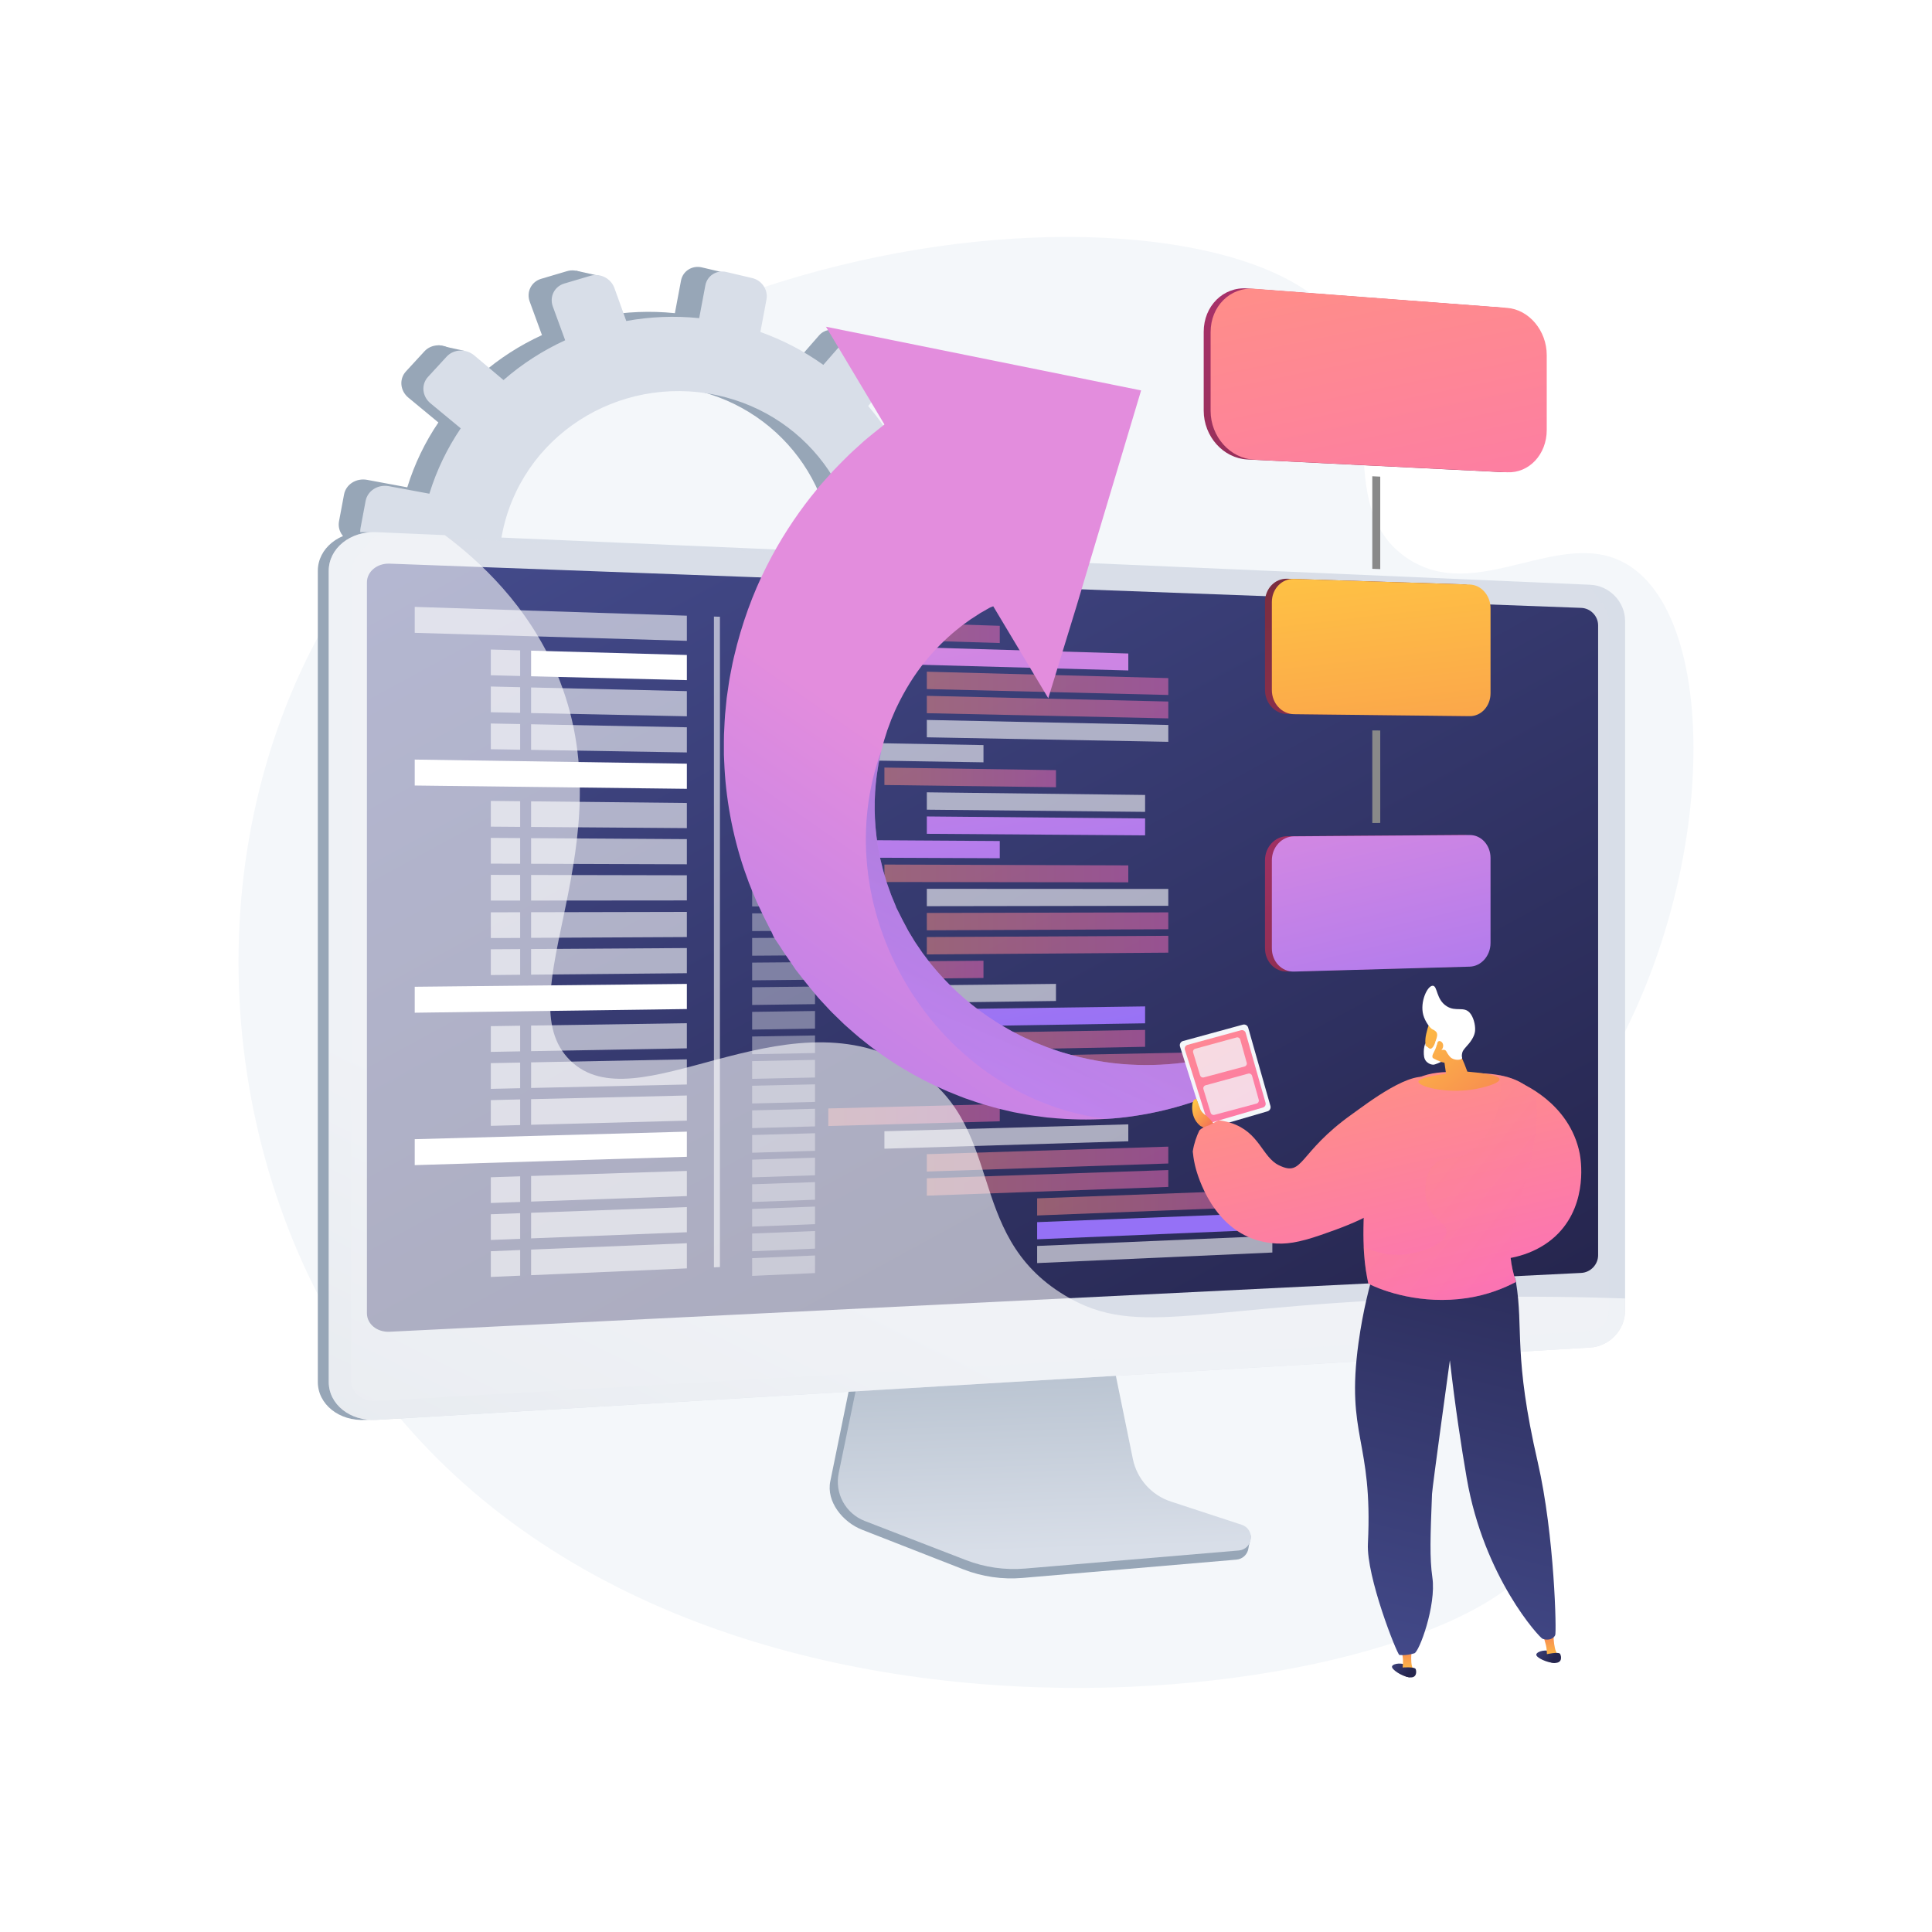 <svg xmlns="http://www.w3.org/2000/svg" xmlns:xlink="http://www.w3.org/1999/xlink" x="0px" y="0px" viewBox="0 0 3710 3710" style="enable-background:new 0 0 3710 3710;" xml:space="preserve"><g id="Background">	<g>		<g>			<rect style="fill:#FFFFFF;" width="3710" height="3710"></rect>		</g>	</g></g><g id="Illustration">	<g>		<path style="fill:#F4F7FA;" d="M2570.679,616.922c95.39,133.542-12.503,352.808,128.004,452.518   c136.773,97.061,301.823-66.13,430.638,17.303c191.091,123.768,162.49,699.608-111.198,1060.081   c-82.307,108.406-151.585,150.978-181.183,272.913c-63.556,261.825,171.101,414.708,128.116,544.324   c-96.788,291.848-1629.79,552.017-2255.124-315.443c-292.056-405.139-341.313-994.083-88.916-1444.438   C1077.094,390.397,2356.64,317.279,2570.679,616.922z"></path>		<g>			<g>				<g>					<path style="fill:#97A6B7;" d="M1794.011,1123.966l-63.862-11.875c3.519-42.996,0.98-85.381-6.966-126.244l59.855-21.17      c16.358-5.786,25.025-24.134,19.393-41.022l-15.025-45.049c-5.666-16.992-23.605-26.209-40.1-20.547l-58.987,20.247      c-18.283-39.424-42.008-76.329-70.484-109.587l40.548-46.912c11.635-13.46,10.149-34.328-3.335-46.663l-36.053-32.98      c-13.63-12.467-34.272-11.659-46.087,1.859l-40.516,46.36c-36.032-25.805-76.21-47.083-119.877-62.649l11.606-61.818      c3.424-18.237-8.674-36.522-27.079-40.854l-49.258-11.594c-18.641-4.388-36.606,6.99-40.067,25.427l-11.733,62.498      c-47.117-4.844-93.795-2.812-138.866,5.432l-22.558-62.727c-6.629-18.433-27.067-28.935-45.691-23.411l-49.81,14.773      c-18.836,5.587-28.628,25.215-21.829,43.797l23.511,64.256c-42.602,19.529-82.201,45.048-117.456,75.794l-55.554-46.834      c-15.75-13.279-39.334-12.355-52.654,2.124l-35.541,38.634c-13.408,14.576-11.311,37.152,4.662,50.362l57.633,47.665      c-25.544,37.722-45.855,79.485-59.738,124.533l-77.173-14.351c-20.769-3.863-40.611,8.705-44.249,28.082l-9.674,51.531      c-3.638,19.377,10.341,38.045,31.152,41.685l79.382,13.883c-1.754,46.211,3.418,91.487,14.725,134.742l-77.351,26.55      c-19.724,6.77-29.883,27.134-22.646,45.435l19.181,48.507c7.189,18.179,28.892,27.273,48.433,20.362l78.401-27.73      c21.976,38.716,49.321,74.242,81.192,105.521l-53.743,61.493c-13.102,14.991-11.08,36.752,4.493,48.546l41.182,31.189      c15.397,11.662,38.31,8.981,51.199-5.931l53.463-61.853c37.275,21.573,77.843,38.44,120.993,49.734l-14.533,77.414      c-3.462,18.437,9.194,35.34,28.207,37.745l50.241,6.357c18.772,2.375,36.718-10.489,40.142-28.725l14.376-76.574      c43.803,0.714,86.55-4.406,127.368-14.622l25.662,70.135c6.132,16.757,25.127,24.717,42.392,17.823l45.668-18.236      c17.08-6.82,26.047-25.802,20.063-42.441l-24.765-68.865c37.433-19.673,72.05-44.064,102.927-72.431l54.418,45.006      c13.359,11.048,33.468,8.696,44.935-5.205l30.401-36.854c11.397-13.816,9.961-33.986-3.224-45.102l-52.487-44.248      c22.908-34.323,41.495-71.951,54.877-112.267l65.712,11.493c16.939,2.962,33.278-8.75,36.545-26.152l8.688-46.278      C1821.93,1143.758,1810.916,1127.11,1794.011,1123.966z M1205.64,1407.9c-190.223-28.456-320.785-204.746-285.473-392.837      c35.312-188.091,221.302-307.044,409.346-266.984c181.654,38.699,297.557,212.342,264.388,389.018      C1560.733,1313.771,1389.398,1435.388,1205.64,1407.9z"></path>					<polygon style="fill:#97A6B7;" points="1151.632,529.963 1106.457,519.858 1083.124,557.681      "></polygon>					<polygon style="fill:#97A6B7;" points="1598.973,633.424 1651.307,643.79 1644.046,682.466      "></polygon>					<polygon style="fill:#97A6B7;" points="1763.766,857.5 1815.634,869.423 1797.073,896.238      "></polygon>					<polygon style="fill:#97A6B7;" points="1798.425,1125.362 1850.427,1139.453 1828.372,1161.825      "></polygon>					<polygon style="fill:#97A6B7;" points="1642.624,1471.069 1692.47,1488.002 1706.59,1447.368      "></polygon>					<polygon style="fill:#97A6B7;" points="1411.212,1622.949 1455.635,1639.946 1465.67,1606.66      "></polygon>					<polygon style="fill:#97A6B7;" points="1165.942,1661.308 1126.027,1646.239 1171.477,1600.125      "></polygon>					<polygon style="fill:#97A6B7;" points="950.591,1574.888 904.372,1555.931 949.919,1517.95      "></polygon>					<polygon style="fill:#97A6B7;" points="842.086,662.845 891.966,673.832 865.237,706.689      "></polygon>					<polygon style="fill:#97A6B7;" points="668.378,1037.654 713.094,1053.083 716.501,1014.766      "></polygon>					<polygon style="fill:#97A6B7;" points="715.448,1331.631 759.022,1347.387 768.273,1318.282      "></polygon>				</g>				<path style="fill:#D8DEE8;" d="M1844.811,1137.795l-64.391-11.974c3.548-43.347,0.987-86.077-7.026-127.273l60.35-21.341     c16.493-5.833,25.232-24.33,19.552-41.356l-15.15-45.417c-5.714-17.13-23.801-26.423-40.433-20.715l-59.475,20.411     c-18.436-39.746-42.359-76.953-71.072-110.483l40.883-47.293c11.731-13.569,10.233-34.607-3.364-47.043l-36.353-33.249     c-13.744-12.569-34.556-11.755-46.469,1.874l-40.851,46.737c-36.332-26.016-76.842-47.469-120.872-63.162l11.701-62.322     c3.451-18.386-8.747-36.819-27.305-41.187l-49.666-11.69c-18.796-4.424-36.909,7.046-40.399,25.634l-11.829,63.006     c-47.507-4.885-94.573-2.837-140.016,5.473l-22.747-63.239c-6.684-18.584-27.291-29.171-46.069-23.603l-50.222,14.892     c-18.992,5.631-28.865,25.42-22.008,44.154l23.707,64.781c-42.955,19.687-82.88,45.413-118.426,76.409l-56.015-47.218     c-15.881-13.387-39.661-12.457-53.09,2.14l-35.834,38.948c-13.519,14.694-11.404,37.454,4.701,50.773l58.112,48.055     c-25.754,38.029-46.233,80.133-60.23,125.547l-77.812-14.47c-20.942-3.894-40.948,8.774-44.616,28.309l-9.753,51.951     c-3.668,19.535,10.427,38.356,31.411,42.026l80.04,13.998c-1.767,46.587,3.448,92.233,14.851,135.841l-77.991,26.764     c-19.887,6.825-30.13,27.355-22.833,45.805l19.341,48.903c7.249,18.327,29.132,27.496,48.834,20.529l79.049-27.953     c22.16,39.032,49.731,74.848,81.867,106.383l-54.187,61.993c-13.21,15.113-11.171,37.051,4.531,48.942l41.523,31.444     c15.526,11.757,38.628,9.055,51.623-5.978l53.904-62.357c37.585,21.751,78.489,38.756,121.997,50.143l-14.653,78.045     c-3.489,18.588,9.272,35.628,28.443,38.054l50.658,6.41c18.928,2.395,37.022-10.573,40.474-28.959l14.493-77.197     c44.167,0.721,87.267-4.44,128.422-14.738l25.877,70.707c6.183,16.894,25.336,24.918,42.744,17.969l46.046-18.383     c17.222-6.875,26.262-26.012,20.229-42.787l-24.972-69.427c37.742-19.833,72.645-44.421,103.778-73.019l54.87,45.375     c13.469,11.138,33.746,8.767,45.307-5.246l30.652-37.154c11.491-13.928,10.043-34.263-3.251-45.47l-52.923-44.611     c23.097-34.602,41.836-72.536,55.329-113.18l66.257,11.587c17.08,2.987,33.553-8.821,36.847-26.364l8.759-46.656     C1872.963,1157.749,1861.857,1140.965,1844.811,1137.795z M1251.574,1424.028c-191.799-28.692-323.448-206.423-287.848-396.047     c35.6-189.623,223.128-309.542,412.731-269.15c183.16,39.019,300.027,214.081,266.588,392.196     C1609.606,1329.142,1436.856,1451.745,1251.574,1424.028z"></path>			</g>		</g>		<g>			<g>				<path style="fill:#97A6B7;" d="M2243.795,2899.753c-37.329-12.382-65.229-44.062-73.096-83.001l-54.331-268.9l-464.761,16.504     l-57.198,280.133c-8.011,39.232,24.057,78.592,60.988,93.042l194.446,76.08c36.165,14.151,75.041,19.786,113.679,16.481     l410.934-35.155c12.013-1.028,21.649-10.47,23.047-22.585c1.398-12.114,9.815-25.717-1.64-29.516L2243.795,2899.753z"></path>				<linearGradient id="SVGID_1_" gradientUnits="userSpaceOnUse" x1="2008.201" y1="2977.574" x2="1982.555" y2="2238.946">					<stop offset="0" style="stop-color:#D8DEE8"></stop>					<stop offset="0.996" style="stop-color:#97A6B7"></stop>				</linearGradient>				<path style="fill:url(#SVGID_1_);" d="M2248.395,2883.4c-37.291-12.226-65.163-43.509-73.023-81.958l-54.276-265.519     l-453.432,16.313l-57.142,276.611c-8.003,38.739,13.171,77.587,50.065,91.855l194.251,75.124     c36.129,13.972,74.965,19.537,113.564,16.273l410.52-34.712c12-1.015,21.627-10.339,23.023-22.301     c1.397-11.962-5.823-23.253-17.267-27.005L2248.395,2883.4z"></path>			</g>			<g>				<g>					<path style="fill:#97A6B7;" d="M701.933,2726.577c-50.4,3.005-91.632-29.692-91.632-72.901V1096.313      c0-43.209,41.232-76.577,91.632-74.393l2340.91,162.059c37.002,1.604,56.857-28.267,56.857,8.481v1324.526      c0,36.749-29.962,68.434-66.964,70.64L701.933,2726.577z"></path>											<linearGradient id="SVGID_00000021837264221790056960000008201740954745327762_" gradientUnits="userSpaceOnUse" x1="1556.451" y1="2454.075" x2="561.356" y2="4469.916">						<stop offset="0" style="stop-color:#D8DEE8"></stop>						<stop offset="0.996" style="stop-color:#97A6B7"></stop>					</linearGradient>					<path style="fill:url(#SVGID_00000021837264221790056960000008201740954745327762_);" d="M722.88,2726.577      c-50.4,3.005-91.632-29.692-91.632-72.901V1096.313c0-43.209,41.232-76.577,91.632-74.393l2330.802,100.991      c37.002,1.604,66.964,32.801,66.964,69.549v1324.526c0,36.749-29.962,68.434-66.964,70.64L722.88,2726.577z"></path>					<path style="opacity:0.3;fill:#D8DEE8;" d="M3050.77,1124.049l-2330.802-95.885c-24.032,28.926-45.938,46.729-45.938,69.802      v1211.218v342.143c0,23.074,21.907,40.519,48.851,38.972l2330.802-133.845c19.833-1.139,35.87-18.043,35.87-37.761v-302.782      V1191.26C3089.553,1171.543,3073.516,1154.899,3050.77,1124.049z"></path>				</g>				<g>											<linearGradient id="SVGID_00000165212326893196967060000006771375166573641138_" gradientUnits="userSpaceOnUse" x1="1295.194" y1="776.362" x2="2396.814" y2="2796.867">						<stop offset="0" style="stop-color:#444B8C"></stop>						<stop offset="0.996" style="stop-color:#26264F"></stop>					</linearGradient>					<path style="fill:url(#SVGID_00000165212326893196967060000006771375166573641138_);" d="M3036.363,2444.378L748.142,2557.331      c-24.017,1.186-43.537-14.691-43.537-35.464v-1403.5c0-20.773,19.52-36.888,43.537-35.997l2288.221,84.936      c17.958,0.667,32.483,15.718,32.483,33.618v1209.438C3068.847,2428.263,3054.321,2443.492,3036.363,2444.378z"></path>					<polygon style="opacity:0.6;fill:#FFFFFF;" points="1318.971,1230.591 796.394,1215.221 796.394,1165.397 1318.971,1182.298            "></polygon>					<polygon style="opacity:0.36;fill:#FFFFFF;" points="1565.07,1224.046 1444.35,1220.393 1444.35,1186.353 1565.07,1190.257            "></polygon>					<polygon style="opacity:0.36;fill:#FFFFFF;" points="1565.07,1270.993 1444.35,1267.689 1444.35,1233.649 1565.07,1237.204            "></polygon>											<linearGradient id="SVGID_00000056430018841343087670000015731986945946746520_" gradientUnits="userSpaceOnUse" x1="1882.655" y1="960.972" x2="2080.403" y2="2166.29">						<stop offset="0.004" style="stop-color:#E38DDD"></stop>						<stop offset="1" style="stop-color:#9571F6"></stop>					</linearGradient>					<polygon style="fill:url(#SVGID_00000056430018841343087670000015731986945946746520_);" points="2166.669,1287.459       1698.328,1274.64 1698.328,1241.129 2166.669,1254.922      "></polygon>											<linearGradient id="SVGID_00000103978031870476740080000014317684937614356113_" gradientUnits="userSpaceOnUse" x1="1779.784" y1="1312.199" x2="2243.467" y2="1312.199">						<stop offset="0" style="stop-color:#FF9085"></stop>						<stop offset="1" style="stop-color:#FB6FBB"></stop>					</linearGradient>					<polygon style="opacity:0.5;fill:url(#SVGID_00000103978031870476740080000014317684937614356113_);" points="      2243.467,1334.546 1779.784,1323.195 1779.784,1289.853 2243.467,1302.169      "></polygon>											<linearGradient id="SVGID_00000124139968531034549320000005733649131392341649_" gradientUnits="userSpaceOnUse" x1="1779.784" y1="1357.855" x2="2243.467" y2="1357.855">						<stop offset="0" style="stop-color:#FF9085"></stop>						<stop offset="1" style="stop-color:#FB6FBB"></stop>					</linearGradient>					<polygon style="opacity:0.5;fill:url(#SVGID_00000124139968531034549320000005733649131392341649_);" points="      2243.467,1379.531 1779.784,1369.521 1779.784,1336.179 2243.467,1347.154      "></polygon>					<polygon style="opacity:0.6;fill:#FFFFFF;" points="2243.467,1424.516 1779.784,1415.847 1779.784,1382.505 2243.467,1392.139            "></polygon>					<polygon style="opacity:0.36;fill:#FFFFFF;" points="1565.07,1317.939 1444.35,1314.984 1444.35,1280.944 1565.07,1284.15            "></polygon>					<polygon style="opacity:0.36;fill:#FFFFFF;" points="1565.07,1364.886 1444.35,1362.28 1444.35,1328.24 1565.07,1331.097            "></polygon>					<polygon style="opacity:0.36;fill:#FFFFFF;" points="1565.07,1411.832 1444.35,1409.575 1444.35,1375.535 1565.07,1378.043            "></polygon>					<polygon style="opacity:0.36;fill:#FFFFFF;" points="1565.07,1458.779 1444.35,1456.87 1444.35,1422.83 1565.07,1424.99            "></polygon>					<polygon style="opacity:0.6;fill:#FFFFFF;" points="1888.559,1463.892 1591.413,1459.195 1591.413,1425.461 1888.559,1430.776            "></polygon>					<polygon style="opacity:0.36;fill:#FFFFFF;" points="1565.07,1505.725 1444.35,1504.166 1444.35,1470.126 1565.07,1471.936            "></polygon>					<polygon style="opacity:0.36;fill:#FFFFFF;" points="1565.07,1552.672 1444.35,1551.462 1444.35,1517.422 1565.07,1518.882            "></polygon>					<polygon style="opacity:0.36;fill:#FFFFFF;" points="1565.07,1599.618 1444.35,1598.757 1444.35,1564.717 1565.07,1565.829            "></polygon>											<linearGradient id="SVGID_00000029751327187158462510000011256558817180929711_" gradientUnits="userSpaceOnUse" x1="1698.328" y1="1492.818" x2="2027.778" y2="1492.818">						<stop offset="0" style="stop-color:#FF9085"></stop>						<stop offset="1" style="stop-color:#FB6FBB"></stop>					</linearGradient>					<polygon style="opacity:0.5;fill:url(#SVGID_00000029751327187158462510000011256558817180929711_);" points="      2027.778,1511.701 1698.328,1507.446 1698.328,1473.934 2027.778,1478.875      "></polygon>					<polygon style="opacity:0.6;fill:#FFFFFF;" points="2198.933,1559.025 1779.784,1554.824 1779.784,1521.482 2198.933,1526.555            "></polygon>											<linearGradient id="SVGID_00000086678964992071354440000017577661055264832667_" gradientUnits="userSpaceOnUse" x1="1886.867" y1="961.699" x2="2067.803" y2="2064.547">						<stop offset="0.004" style="stop-color:#E38DDD"></stop>						<stop offset="1" style="stop-color:#9571F6"></stop>					</linearGradient>					<polygon style="fill:url(#SVGID_00000086678964992071354440000017577661055264832667_);" points="2198.933,1604.139       1779.784,1601.15 1779.784,1567.807 2198.933,1571.669      "></polygon>					<polygon style="opacity:0.36;fill:#FFFFFF;" points="1565.07,1646.564 1444.35,1646.052 1444.35,1612.012 1565.07,1612.776            "></polygon>					<polygon style="opacity:0.36;fill:#FFFFFF;" points="1565.07,1693.511 1444.35,1693.348 1444.35,1659.308 1565.07,1659.722            "></polygon>					<polygon style="opacity:0.36;fill:#FFFFFF;" points="1565.07,1740.458 1444.35,1740.643 1444.35,1706.603 1565.07,1706.668            "></polygon>					<polygon style="opacity:0.36;fill:#FFFFFF;" points="1565.07,1787.404 1444.35,1787.939 1444.35,1753.899 1565.07,1753.615            "></polygon>					<polygon style="opacity:0.36;fill:#FFFFFF;" points="1565.07,1834.35 1444.35,1835.234 1444.35,1801.194 1565.07,1800.561            "></polygon>					<polygon style="opacity:0.36;fill:#FFFFFF;" points="1565.07,1881.297 1444.35,1882.53 1444.35,1848.49 1565.07,1847.508            "></polygon>					<polygon style="opacity:0.36;fill:#FFFFFF;" points="1565.07,1928.243 1444.35,1929.825 1444.35,1895.785 1565.07,1894.454            "></polygon>					<polygon style="opacity:0.36;fill:#FFFFFF;" points="1565.07,1975.19 1444.35,1977.121 1444.35,1943.081 1565.07,1941.401            "></polygon>					<polygon style="opacity:0.36;fill:#FFFFFF;" points="1565.07,2022.136 1444.35,2024.416 1444.35,1990.376 1565.07,1988.347            "></polygon>					<polygon style="opacity:0.36;fill:#FFFFFF;" points="1565.07,2069.083 1444.35,2071.712 1444.35,2037.672 1565.07,2035.294            "></polygon>					<polygon style="opacity:0.36;fill:#FFFFFF;" points="1565.07,2116.029 1444.35,2119.007 1444.35,2084.967 1565.07,2082.24            "></polygon>					<polygon style="opacity:0.36;fill:#FFFFFF;" points="1565.07,2162.975 1444.35,2166.303 1444.35,2132.263 1565.07,2129.187            "></polygon>					<polygon style="opacity:0.36;fill:#FFFFFF;" points="1565.07,2209.922 1444.35,2213.598 1444.35,2179.558 1565.07,2176.133            "></polygon>					<polygon style="opacity:0.36;fill:#FFFFFF;" points="1565.07,2256.869 1444.35,2260.894 1444.35,2226.854 1565.07,2223.08            "></polygon>					<polygon style="opacity:0.36;fill:#FFFFFF;" points="1565.07,2303.815 1444.35,2308.189 1444.35,2274.149 1565.07,2270.026            "></polygon>					<polygon style="opacity:0.36;fill:#FFFFFF;" points="1565.07,2350.761 1444.35,2355.485 1444.35,2321.444 1565.07,2316.972            "></polygon>					<polygon style="opacity:0.36;fill:#FFFFFF;" points="1565.07,2397.708 1444.35,2402.78 1444.35,2368.74 1565.07,2363.919            "></polygon>					<polygon style="opacity:0.36;fill:#FFFFFF;" points="1565.07,2444.654 1444.35,2450.076 1444.35,2416.036 1565.07,2410.865            "></polygon>											<linearGradient id="SVGID_00000132782030945587065940000006871653655282234275_" gradientUnits="userSpaceOnUse" x1="1590.593" y1="1212.932" x2="1919.828" y2="1212.932">						<stop offset="0" style="stop-color:#FF9085"></stop>						<stop offset="1" style="stop-color:#FB6FBB"></stop>					</linearGradient>					<polygon style="opacity:0.5;fill:url(#SVGID_00000132782030945587065940000006871653655282234275_);" points="      1919.828,1234.782 1590.593,1224.819 1590.593,1191.083 1919.828,1201.731      "></polygon>					<polygon style="opacity:0.6;fill:#FFFFFF;" points="2166.669,2191.602 1698.328,2205.864 1698.328,2172.352 2166.669,2159.065            "></polygon>											<linearGradient id="SVGID_00000139259358625289368210000013636700184393664136_" gradientUnits="userSpaceOnUse" x1="1779.784" y1="2225.791" x2="2243.467" y2="2225.791">						<stop offset="0" style="stop-color:#FF9085"></stop>						<stop offset="1" style="stop-color:#FB6FBB"></stop>					</linearGradient>					<polygon style="opacity:0.5;fill:url(#SVGID_00000139259358625289368210000013636700184393664136_);" points="      2243.467,2234.249 1779.784,2249.709 1779.784,2216.367 2243.467,2201.872      "></polygon>											<linearGradient id="SVGID_00000039828056642443692010000011701296133331733648_" gradientUnits="userSpaceOnUse" x1="1779.784" y1="2271.446" x2="2243.467" y2="2271.446">						<stop offset="0" style="stop-color:#FF9085"></stop>						<stop offset="1" style="stop-color:#FB6FBB"></stop>					</linearGradient>					<polygon style="opacity:0.5;fill:url(#SVGID_00000039828056642443692010000011701296133331733648_);" points="      2243.467,2279.234 1779.784,2296.035 1779.784,2262.693 2243.467,2246.857      "></polygon>											<linearGradient id="SVGID_00000136392705536429498730000013146086153694144916_" gradientUnits="userSpaceOnUse" x1="1991.602" y1="2309.257" x2="2443.281" y2="2309.257">						<stop offset="0" style="stop-color:#FF9085"></stop>						<stop offset="1" style="stop-color:#FB6FBB"></stop>					</linearGradient>					<polygon style="opacity:0.5;fill:url(#SVGID_00000136392705536429498730000013146086153694144916_);" points="      2443.281,2316.402 1991.603,2334.073 1991.603,2301.172 2443.281,2284.44      "></polygon>											<linearGradient id="SVGID_00000027563116333965067280000002401606616557323138_" gradientUnits="userSpaceOnUse" x1="2027.467" y1="1196.38" x2="2168.797" y2="2057.816">						<stop offset="0.004" style="stop-color:#E38DDD"></stop>						<stop offset="1" style="stop-color:#9571F6"></stop>					</linearGradient>					<polygon style="fill:url(#SVGID_00000027563116333965067280000002401606616557323138_);" points="2443.281,2360.809       1991.603,2379.787 1991.603,2346.885 2443.281,2328.847      "></polygon>					<polygon style="opacity:0.6;fill:#FFFFFF;" points="2443.281,2405.217 1991.603,2425.5 1991.603,2392.598 2443.281,2373.255            "></polygon>											<linearGradient id="SVGID_00000039818504269388526560000008140890038063465870_" gradientUnits="userSpaceOnUse" x1="1590.593" y1="2141.21" x2="1919.828" y2="2141.21">						<stop offset="0" style="stop-color:#FF9085"></stop>						<stop offset="1" style="stop-color:#FB6FBB"></stop>					</linearGradient>					<polygon style="opacity:0.5;fill:url(#SVGID_00000039818504269388526560000008140890038063465870_);" points="      1919.828,2153.198 1590.593,2162.272 1590.593,2128.536 1919.828,2120.147      "></polygon>											<linearGradient id="SVGID_00000161625029228945255800000006588567836412539521_" gradientUnits="userSpaceOnUse" x1="1698.328" y1="1677.251" x2="2166.669" y2="1677.251">						<stop offset="0" style="stop-color:#FF9085"></stop>						<stop offset="1" style="stop-color:#FB6FBB"></stop>					</linearGradient>					<polygon style="opacity:0.5;fill:url(#SVGID_00000161625029228945255800000006588567836412539521_);" points="      2166.669,1694.324 1698.328,1693.691 1698.328,1660.179 2166.669,1661.786      "></polygon>					<polygon style="opacity:0.6;fill:#FFFFFF;" points="2243.467,1739.412 1779.784,1740.127 1779.784,1706.784 2243.467,1707.035            "></polygon>											<linearGradient id="SVGID_00000021808839759050813670000001969990466970883257_" gradientUnits="userSpaceOnUse" x1="1779.784" y1="1769.236" x2="2243.467" y2="1769.236">						<stop offset="0" style="stop-color:#FF9085"></stop>						<stop offset="1" style="stop-color:#FB6FBB"></stop>					</linearGradient>					<polygon style="opacity:0.5;fill:url(#SVGID_00000021808839759050813670000001969990466970883257_);" points="      2243.467,1784.397 1779.784,1786.452 1779.784,1753.11 2243.467,1752.02      "></polygon>											<linearGradient id="SVGID_00000087370469606304220090000014196814359025199016_" gradientUnits="userSpaceOnUse" x1="1779.784" y1="1814.892" x2="2243.467" y2="1814.892">						<stop offset="0" style="stop-color:#FF9085"></stop>						<stop offset="1" style="stop-color:#FB6FBB"></stop>					</linearGradient>					<polygon style="opacity:0.5;fill:url(#SVGID_00000087370469606304220090000014196814359025199016_);" points="      2243.467,1829.383 1779.784,1832.778 1779.784,1799.436 2243.467,1797.005      "></polygon>											<linearGradient id="SVGID_00000041975127604735358620000005984192031707445404_" gradientUnits="userSpaceOnUse" x1="1591.414" y1="1862.952" x2="1888.559" y2="1862.952">						<stop offset="0" style="stop-color:#FF9085"></stop>						<stop offset="1" style="stop-color:#FB6FBB"></stop>					</linearGradient>					<polygon style="opacity:0.5;fill:url(#SVGID_00000041975127604735358620000005984192031707445404_);" points="      1888.559,1877.993 1591.413,1881.028 1591.413,1847.294 1888.559,1844.877      "></polygon>					<polygon style="opacity:0.6;fill:#FFFFFF;" points="2027.778,1922.179 1698.328,1926.497 1698.328,1892.985 2027.778,1889.353            "></polygon>											<linearGradient id="SVGID_00000089572754356381818560000016936525304572128673_" gradientUnits="userSpaceOnUse" x1="1838.835" y1="1034.693" x2="2003.082" y2="2035.814">						<stop offset="0.004" style="stop-color:#E38DDD"></stop>						<stop offset="1" style="stop-color:#9571F6"></stop>					</linearGradient>					<polygon style="fill:url(#SVGID_00000089572754356381818560000016936525304572128673_);" points="2198.933,1965.051       1779.784,1971.755 1779.784,1938.413 2198.933,1932.58      "></polygon>											<linearGradient id="SVGID_00000022548463723348420290000011014545171245528504_" gradientUnits="userSpaceOnUse" x1="1779.784" y1="1997.888" x2="2198.933" y2="1997.888">						<stop offset="0" style="stop-color:#FF9085"></stop>						<stop offset="1" style="stop-color:#FB6FBB"></stop>					</linearGradient>					<polygon style="opacity:0.5;fill:url(#SVGID_00000022548463723348420290000011014545171245528504_);" points="      2198.933,2010.164 1779.784,2018.081 1779.784,1984.739 2198.933,1977.694      "></polygon>											<linearGradient id="SVGID_00000116211659072762000830000003430347300935764621_" gradientUnits="userSpaceOnUse" x1="1877.748" y1="2041.626" x2="2291.854" y2="2041.626">						<stop offset="0" style="stop-color:#FF9085"></stop>						<stop offset="1" style="stop-color:#FB6FBB"></stop>					</linearGradient>					<polygon style="opacity:0.5;fill:url(#SVGID_00000116211659072762000830000003430347300935764621_);" points="      2291.854,2053.255 1877.748,2062.273 1877.748,2029.135 2291.854,2020.978      "></polygon>											<linearGradient id="SVGID_00000038392518403178077430000016865347216747467166_" gradientUnits="userSpaceOnUse" x1="1877.748" y1="2087.069" x2="2291.854" y2="2087.069">						<stop offset="0" style="stop-color:#FF9085"></stop>						<stop offset="1" style="stop-color:#FB6FBB"></stop>					</linearGradient>					<polygon style="opacity:0.5;fill:url(#SVGID_00000038392518403178077430000016865347216747467166_);" points="2291.854,2098.1       1877.748,2108.316 1877.748,2075.177 2291.854,2065.823      "></polygon>											<linearGradient id="SVGID_00000135685951354801876730000010145130533605982399_" gradientUnits="userSpaceOnUse" x1="1650.333" y1="991.594" x2="1832.35" y2="2101.026">						<stop offset="0.004" style="stop-color:#E38DDD"></stop>						<stop offset="1" style="stop-color:#9571F6"></stop>					</linearGradient>					<polygon style="fill:url(#SVGID_00000135685951354801876730000010145130533605982399_);" points="1919.828,1648.069       1590.593,1646.673 1590.593,1612.937 1919.828,1615.018      "></polygon>					<polygon style="fill:#FFFFFF;" points="1318.971,1306.05 1019.859,1298.621 1019.859,1249.452 1318.971,1257.756      "></polygon>					<polygon style="opacity:0.6;fill:#FFFFFF;" points="942.494,1296.7 998.83,1298.099 998.83,1248.868 942.494,1247.304      "></polygon>					<polygon style="opacity:0.6;fill:#FFFFFF;" points="1318.971,1375.472 1019.859,1369.303 1019.859,1320.133 1318.971,1327.178            "></polygon>					<polygon style="opacity:0.6;fill:#FFFFFF;" points="942.494,1367.707 998.83,1368.869 998.83,1319.638 942.494,1318.311            "></polygon>					<polygon style="opacity:0.6;fill:#FFFFFF;" points="1318.971,1444.894 1019.859,1439.984 1019.859,1390.815 1318.971,1396.6            "></polygon>					<polygon style="opacity:0.6;fill:#FFFFFF;" points="942.494,1438.714 998.83,1439.639 998.83,1390.408 942.494,1389.318            "></polygon>					<polygon style="fill:#FFFFFF;" points="1318.971,1937.666 796.394,1944.711 796.394,1894.887 1318.971,1889.373      "></polygon>					<polygon style="opacity:0.6;fill:#FFFFFF;" points="1318.971,2013.125 1019.859,2018.526 1019.859,1969.357 1318.971,1964.831            "></polygon>					<polygon style="opacity:0.6;fill:#FFFFFF;" points="942.494,2019.923 998.83,2018.906 998.83,1969.675 942.494,1970.527            "></polygon>					<polygon style="opacity:0.6;fill:#FFFFFF;" points="1318.971,2082.546 1019.859,2089.208 1019.859,2040.038 1318.971,2034.253            "></polygon>					<polygon style="opacity:0.6;fill:#FFFFFF;" points="942.494,2090.931 998.83,2089.676 998.83,2040.445 942.494,2041.534            "></polygon>					<polygon style="opacity:0.6;fill:#FFFFFF;" points="1318.971,2151.968 1019.859,2159.889 1019.859,2110.719 1318.971,2103.675            "></polygon>					<polygon style="opacity:0.6;fill:#FFFFFF;" points="942.494,2161.938 998.83,2160.446 998.83,2111.215 942.494,2112.542            "></polygon>					<polygon style="fill:#FFFFFF;" points="1318.971,1514.786 796.394,1508.425 796.394,1458.6 1318.971,1466.492      "></polygon>					<polygon style="opacity:0.6;fill:#FFFFFF;" points="1318.971,1590.244 1019.859,1587.972 1019.859,1538.802 1318.971,1541.95            "></polygon>					<polygon style="opacity:0.6;fill:#FFFFFF;" points="942.494,1587.385 998.83,1587.813 998.83,1538.581 942.494,1537.988            "></polygon>					<polygon style="opacity:0.6;fill:#FFFFFF;" points="1318.971,1659.666 1019.859,1658.654 1019.859,1609.484 1318.971,1611.372            "></polygon>					<polygon style="opacity:0.6;fill:#FFFFFF;" points="942.494,1658.392 998.83,1658.582 998.83,1609.351 942.494,1608.995            "></polygon>					<polygon style="opacity:0.6;fill:#FFFFFF;" points="1318.971,1799.411 1019.859,1800.934 1019.859,1751.765 1318.971,1751.117            "></polygon>					<polygon style="opacity:0.6;fill:#FFFFFF;" points="942.494,1801.328 998.83,1801.042 998.83,1751.81 942.494,1751.932            "></polygon>					<polygon style="opacity:0.6;fill:#FFFFFF;" points="1318.971,1868.833 1019.859,1871.616 1019.859,1822.446 1318.971,1820.539            "></polygon>					<polygon style="opacity:0.6;fill:#FFFFFF;" points="942.494,1872.336 998.83,1871.811 998.83,1822.58 942.494,1822.939            "></polygon>					<polygon style="opacity:0.6;fill:#FFFFFF;" points="1318.971,1729.087 1019.859,1729.335 1019.859,1680.165 1318.971,1680.794            "></polygon>					<polygon style="opacity:0.6;fill:#FFFFFF;" points="942.494,1729.399 998.83,1729.352 998.83,1680.121 942.494,1680.003            "></polygon>					<polygon style="fill:#FFFFFF;" points="1318.971,2221.366 796.394,2237.405 796.394,2187.581 1318.971,2173.073      "></polygon>					<polygon style="opacity:0.6;fill:#FFFFFF;" points="1318.971,2296.825 1019.859,2307.374 1019.859,2258.205 1318.971,2248.531            "></polygon>					<polygon style="opacity:0.6;fill:#FFFFFF;" points="942.494,2310.103 998.83,2308.116 998.83,2258.885 942.494,2260.706            "></polygon>					<polygon style="opacity:0.6;fill:#FFFFFF;" points="1318.971,2366.247 1019.859,2378.056 1019.859,2328.886 1318.971,2317.953            "></polygon>					<polygon style="opacity:0.6;fill:#FFFFFF;" points="942.494,2381.11 998.83,2378.886 998.83,2329.655 942.494,2331.713            "></polygon>					<polygon style="opacity:0.6;fill:#FFFFFF;" points="1318.971,2435.669 1019.859,2448.737 1019.859,2399.567 1318.971,2387.375            "></polygon>					<polygon style="opacity:0.6;fill:#FFFFFF;" points="942.494,2452.117 998.83,2449.656 998.83,2400.424 942.494,2402.721            "></polygon>					<polygon style="opacity:0.6;fill:#FFFFFF;" points="1382.475,2433.134 1370.965,2433.637 1370.965,1183.979 1382.475,1184.352            "></polygon>				</g>				<path style="opacity:0.6;fill:#FFFFFF;" d="M2810.356,2491.229c-507.383,10.608-621.483,83.055-765.656-3.751     c-198.108-119.28-107.886-331.459-300.903-442.758c-242.663-139.925-522.442,116.34-649.092-8.597     c-126.125-124.42,112.133-417.247-25.792-743.662c-55.349-130.991-149.596-216.07-214.701-264.85l-131.332-5.69     c-50.401-2.184-91.632,31.184-91.632,74.393v1557.362c0,43.21,41.232,75.906,91.632,72.901l2330.802-138.951     c37.002-2.206,66.964-33.89,66.964-70.641v-23.548C3050.79,2490.96,2942.583,2488.465,2810.356,2491.229z"></path>			</g>		</g>		<g>							<linearGradient id="SVGID_00000141432105617300043430000001676879853349117608_" gradientUnits="userSpaceOnUse" x1="2574.949" y1="442.878" x2="2768.599" y2="1393.524">				<stop offset="0" style="stop-color:#AB316D"></stop>				<stop offset="1" style="stop-color:#792D3D"></stop>			</linearGradient>			<path style="fill:url(#SVGID_00000141432105617300043430000001676879853349117608_);" d="M2881.111,590.619l-486.037-36.752    c-46.036-3.481-83.6,33.757-83.6,83.197v151.522c0,49.44,37.565,91.386,83.6,93.674l486.037,24.158    c42.271,2.101,76.323-34.256,76.323-81.193v-143.85C2957.435,634.44,2923.382,593.816,2881.111,590.619z"></path>			<g>									<linearGradient id="SVGID_00000139989316967711633930000002296016311599225273_" gradientUnits="userSpaceOnUse" x1="2732.556" y1="2041.759" x2="2617.461" y2="1060.068">					<stop offset="0" style="stop-color:#AB316D"></stop>					<stop offset="1" style="stop-color:#792D3D"></stop>				</linearGradient>				<path style="fill:url(#SVGID_00000139989316967711633930000002296016311599225273_);" d="M2809.422,1122.081l-337.749-10.747     c-23.441-0.746-42.508,19.15-42.508,44.441v169.118c0,25.291,19.066,46.007,42.508,46.269l337.749,3.781     c22.12,0.248,39.993-19.373,39.993-43.823v-163.495C2849.415,1143.174,2831.542,1122.785,2809.422,1122.081z"></path>			</g>			<g>				<polygon style="fill:#898989;" points="2650.463,1092.829 2635.215,1092.314 2635.215,914.564 2650.463,915.297     "></polygon>			</g>			<g>									<linearGradient id="SVGID_00000147184953983016690820000016268495221183088305_" gradientUnits="userSpaceOnUse" x1="2557.444" y1="1393.13" x2="2749.879" y2="2194.945">					<stop offset="0" style="stop-color:#AB316D"></stop>					<stop offset="1" style="stop-color:#792D3D"></stop>				</linearGradient>				<path style="fill:url(#SVGID_00000147184953983016690820000016268495221183088305_);" d="M2809.422,1603.303l-337.749,2.511     c-23.441,0.174-42.508,20.818-42.508,46.109v169.118c0,25.291,19.066,45.259,42.508,44.601l337.749-9.477     c22.12-0.621,39.993-20.943,39.993-45.393v-163.495C2849.415,1622.826,2831.542,1603.138,2809.422,1603.303z"></path>			</g>							<linearGradient id="SVGID_00000103964753483801682420000014590991663993976729_" gradientUnits="userSpaceOnUse" x1="2587.986" y1="443.561" x2="2781.537" y2="1393.725">				<stop offset="0" style="stop-color:#FF9085"></stop>				<stop offset="1" style="stop-color:#FB6FBB"></stop>			</linearGradient>			<path style="fill:url(#SVGID_00000103964753483801682420000014590991663993976729_);" d="M2893.922,591.207l-485.653-36.728    c-45.999-3.479-83.534,33.745-83.534,83.166v151.461c0,49.421,37.535,91.349,83.534,93.636l485.653,24.141    c42.238,2.1,76.264-34.244,76.264-81.162V681.927C2970.186,635.009,2936.16,594.401,2893.922,591.207z"></path>			<g>									<linearGradient id="SVGID_00000059991909805591177740000010714867172650859180_" gradientUnits="userSpaceOnUse" x1="2745.515" y1="2041.726" x2="2630.473" y2="1060.487">					<stop offset="0.004" style="stop-color:#F36F56"></stop>					<stop offset="1" style="stop-color:#FFC444"></stop>				</linearGradient>				<path style="fill:url(#SVGID_00000059991909805591177740000010714867172650859180_);" d="M2822.29,1122.461l-337.482-10.739     c-23.422-0.745-42.474,19.143-42.474,44.424v169.051c0,25.281,19.052,45.988,42.474,46.251l337.482,3.776     c22.103,0.248,39.961-19.366,39.961-43.806v-163.431C2862.251,1143.546,2844.392,1123.164,2822.29,1122.461z"></path>			</g>			<g>									<linearGradient id="SVGID_00000148640494103467671580000016888269525761642161_" gradientUnits="userSpaceOnUse" x1="2570.487" y1="1393.441" x2="2762.825" y2="2194.854">					<stop offset="0.004" style="stop-color:#E38DDD"></stop>					<stop offset="1" style="stop-color:#9571F6"></stop>				</linearGradient>				<path style="fill:url(#SVGID_00000148640494103467671580000016888269525761642161_);" d="M2822.29,1603.493l-337.482,2.512     c-23.422,0.174-42.474,20.81-42.474,46.091v169.051c0,25.281,19.052,45.24,42.474,44.583l337.482-9.474     c22.103-0.621,39.961-20.935,39.961-45.375v-163.431C2862.251,1623.009,2844.392,1603.329,2822.29,1603.493z"></path>			</g>			<g>				<polygon style="fill:#898989;" points="2650.463,1580.29 2635.215,1580.374 2635.215,1402.624 2650.463,1402.758     "></polygon>			</g>		</g>		<g>							<linearGradient id="SVGID_00000179615884177154303600000017984656673953106102_" gradientUnits="userSpaceOnUse" x1="1870.428" y1="1529.02" x2="1104.405" y2="2630.177">				<stop offset="0.004" style="stop-color:#E38DDD"></stop>				<stop offset="1" style="stop-color:#9571F6"></stop>			</linearGradient>			<path style="fill:url(#SVGID_00000179615884177154303600000017984656673953106102_);" d="M2408.557,2063.987l2.145-1.284    c-36.875-3.431-92.621-15.75-125.299-23.549c-1.137,0.17-2.427,0.084-3.563,0.255c-33.68,4.893-71.933,7.195-112.906,4.832    c-40.973-2.182-84.678-9.963-128.58-23.249c-5.52-1.433-10.963-3.65-16.44-5.436c-2.721-0.958-5.508-1.9-8.246-2.885l-4.104-1.38    c-1.399-0.511-2.735-1.101-4.107-1.628c-5.422-2.182-10.872-4.352-16.365-6.529l-4.105-1.625l-4.039-1.88    c-2.701-1.226-5.401-2.451-8.075-3.693c-10.924-4.681-21.429-10.489-32.101-15.904c-5.304-2.836-10.521-6.017-15.739-9.013    c-2.593-1.472-5.245-2.981-7.843-4.523c-2.55-1.644-5.142-3.297-7.676-4.913c-41.079-25.976-78.977-58.446-111.385-95.62    c-3.972-4.689-7.945-9.38-11.949-14.124c-3.853-4.796-7.487-9.833-11.219-14.669l-5.603-7.354l-5.164-7.656l-5.218-7.624    c-1.707-2.548-3.531-4.988-5.067-7.677c-3.172-5.241-6.372-10.465-9.56-15.734c-0.771-1.288-1.686-2.634-2.327-3.888    l-1.915-3.626l-3.83-7.252l-3.825-7.182c-0.342-0.633-0.599-1.061-1.027-1.899l-3.749-7.482l-5.059-9.976l-3.75-7.483    l-0.641-1.254l-0.23-0.446c0.027-0.016-1.492-2.493,1.092,1.643l-6.981-16.842c-1.122-2.788-2.422-5.507-3.383-8.392    l-3.012-8.504l-3.041-8.489l-1.512-4.232c-0.514-1.406-0.876-2.864-1.32-4.274c-1.709-5.717-3.443-11.416-5.11-17.122    c-0.956-2.814-1.542-5.742-2.263-8.59l-2.053-8.606l-2.161-8.542l-1.636-8.638c-1.054-5.779-2.324-11.431-3.191-17.141    c-0.797-5.714-1.611-11.456-2.366-17.162c-5.548-45.671-4.221-90.506,2.947-132.276l1.232-7.803l1.686-7.713    c1.099-5.101,2.001-10.231,3.276-15.22c0.028-0.198,0.125-0.401,0.151-0.599c2.648-9.818,4.874-19.491,8.106-28.82    c0.715-2.395,1.474-4.781,2.249-7.137l1.076-3.559l1.334-3.493c1.683-4.614,3.409-9.216,5.082-13.787    c0.419-1.126,0.779-2.288,1.226-3.43l1.446-3.305c0.952-2.245,1.919-4.462,2.833-6.649c1.967-4.382,3.538-8.818,5.756-13.024    c16.099-33.967,34.751-63.668,54.785-88.26c19.932-24.641,40.56-44.525,59.812-60.38c2.447-1.937,4.839-3.844,7.206-5.733    c2.372-1.819,4.561-3.822,6.991-5.422c4.748-3.387,9.254-6.631,13.546-9.746c4.453-3.029,8.878-5.677,12.923-8.352    c2.044-1.332,4.002-2.687,5.944-3.885c2.059-1.124,4.049-2.242,5.944-3.338c3.813-2.21,7.413-4.29,10.77-6.228    c0.923-0.588,1.503-0.716,2.178-1.047c0.664-0.289,1.33-0.577,1.968-0.85c1.244-0.599,1.18-0.342,2.317-0.876    c0.96-0.466,1.453-0.615,1.502-0.534l105.658,176.562l54.75-178.466l123.518-412.638l-605.186-122.305l112.239,187.559    c0.161,0.268-2.881,2.489-5.226,4.292c-5.011,3.982-9.856,7.938-15.807,12.664c-2.929,2.409-5.677,4.635-8.831,7.216    c-1.53,1.279-2.994,2.484-4.604,3.812c-1.599,1.284-3.333,2.649-4.653,3.912c-5.704,5.199-11.725,10.659-18.154,16.473    c-3.155,2.945-6.406,5.911-9.734,8.995c-3.294,3.138-6.547,6.468-9.907,9.862c-6.693,6.773-13.819,13.733-20.898,21.321    c-6.93,7.717-14.116,15.732-21.604,24.038c-3.794,4.129-7.252,8.638-10.95,13.11c-3.603,4.45-7.307,9.034-11.075,13.694    c-29.504,37.436-59.238,82.219-85.172,133.837c-26.025,51.526-47.557,110.198-62.286,173.359    c-2.057,7.824-3.379,15.901-5.029,23.919c-0.76,4.025-1.564,8.038-2.351,12.08l-1.149,6.114l-0.94,6.099    c-1.189,8.178-2.399,16.443-3.625,24.681l-0.875,6.207l-0.619,6.27c-0.423,4.224-0.835,8.405-1.231,12.612    c-1.917,16.701-2.463,33.746-3.297,50.856c-0.278,8.544-0.16,17.142-0.191,25.794c0,4.261,0.034,8.578,0.012,12.925    c0.188,4.331,0.376,8.663,0.563,12.993c2.643,69.303,15.452,139.952,38.296,207.586c3.002,8.366,6.011,16.802,9.03,25.194    c3.099,8.345,6.708,16.566,10.081,24.82l5.196,12.334l5.727,12.127l5.737,12.083c1.931,4.018,3.765,8.056,5.926,11.972    c4.21,7.825,7.872,16.015,12.098,23.868c1.043,1.925,1.474,4.29,2.614,6.194l3.435,5.74l7.465,11.014l7.197,11.174    c2.279,3.808,5.068,7.311,7.519,10.981l14.93,21.846c3.162,5.101,1.193,1.689,2.007,2.988l0.433,0.541l0.857,1.127l1.734,2.167    l3.447,4.42l6.862,8.788l3.448,4.422l1.707,2.184l2.152,2.682l8.961,10.958l9.014,10.923l4.502,5.393    c1.493,1.765,2.966,3.252,4.465,4.905c5.938,6.391,11.901,12.766,17.812,19.174c2.907,3.214,6.105,6.182,9.193,9.215l9.339,9.092    l9.29,9.011l9.692,8.587c6.485,5.663,12.851,11.433,19.443,16.849c6.7,5.353,13.368,10.651,20.035,15.949    c54.034,41.356,112.442,73.645,171.413,96.164c3.67,1.446,7.351,2.848,11.004,4.267c3.703,1.318,7.4,2.567,11.124,3.798    c7.395,2.497,14.644,5.115,22.034,7.359c14.886,4.241,29.381,8.68,44.103,11.855c3.654,0.872,7.305,1.676,10.932,2.564    l5.407,1.244l5.461,1.031c7.294,1.353,14.529,2.669,21.678,3.964l5.386,0.965l5.413,0.768c3.58,0.443,7.166,0.957,10.719,1.417    c7.134,0.903,14.139,2.14,21.208,2.571c37.894,3.732,74.355,4.279,108.74,2.207c16.72-0.973,32.954-2.637,48.609-4.902    c47.924-6.715,90.532-18.115,126.875-30.976c4.51-1.715,8.972-3.329,13.348-4.964c4.333-1.647,8.666-3.11,12.774-4.949    c8.254-3.556,16.187-6.917,23.802-10.201c7.563-3.432,14.631-7.08,21.449-10.358c3.362-1.685,6.694-3.241,9.917-4.915    c3.122-1.723,6.511-2.876,9.542-4.508C2397.213,2069.5,2403.38,2067.085,2408.557,2063.987z"></path>							<linearGradient id="SVGID_00000125585889379037964860000007365827086442954417_" gradientUnits="userSpaceOnUse" x1="5543.686" y1="-4403.939" x2="5838.721" y2="-4808.286" gradientTransform="matrix(0.513 0.858 0.858 -0.513 3040.639 -5399.88)">				<stop offset="0.004" style="stop-color:#6165D7"></stop>				<stop offset="1" style="stop-color:#AA80F9"></stop>			</linearGradient>			<path style="opacity:0.4;fill:url(#SVGID_00000125585889379037964860000007365827086442954417_);" d="M2408.557,2063.987    l2.145-1.284c-36.875-3.431-92.621-15.75-125.299-23.549c-1.137,0.17-2.427,0.084-3.563,0.255    c-33.68,4.893-71.933,7.195-112.906,4.832c-40.973-2.182-84.678-9.963-128.58-23.249c-5.52-1.433-10.963-3.65-16.44-5.436    c-2.721-0.958-5.508-1.9-8.246-2.885l-4.104-1.38c-1.399-0.511-2.735-1.101-4.107-1.628c-5.422-2.182-10.872-4.352-16.365-6.529    l-4.105-1.625l-4.039-1.88c-2.701-1.226-5.401-2.451-8.075-3.693c-10.924-4.681-21.429-10.489-32.101-15.904    c-5.304-2.836-10.521-6.017-15.739-9.013c-2.593-1.472-5.245-2.981-7.843-4.523c-2.55-1.644-5.142-3.297-7.676-4.913    c-41.079-25.976-78.977-58.446-111.385-95.62c-3.972-4.689-7.945-9.38-11.949-14.124c-3.853-4.796-7.487-9.833-11.219-14.669    l-5.603-7.354l-5.164-7.656l-5.218-7.624c-1.707-2.548-3.531-4.988-5.067-7.677c-3.172-5.241-6.372-10.465-9.56-15.734    c-0.771-1.288-1.686-2.634-2.327-3.888l-1.915-3.626l-3.83-7.252l-3.825-7.182c-0.342-0.633-0.599-1.061-1.027-1.899    l-3.749-7.482l-5.059-9.976l-3.75-7.483l-0.641-1.254l-0.23-0.446c0.027-0.016-1.492-2.493,1.092,1.643l-6.981-16.842    c-1.122-2.788-2.422-5.507-3.383-8.392l-3.012-8.504l-3.041-8.489l-1.512-4.232c-0.514-1.406-0.876-2.864-1.32-4.274    c-1.709-5.717-3.443-11.416-5.11-17.122c-0.956-2.814-1.542-5.742-2.263-8.59l-2.053-8.606l-2.161-8.542l-1.636-8.638    c-1.054-5.779-2.324-11.431-3.191-17.141c-0.797-5.714-1.611-11.456-2.366-17.162c-5.548-45.671-4.221-90.506,2.947-132.276    l1.232-7.803l1.686-7.713c1.099-5.101,2.001-10.231,3.276-15.22c0.028-0.198,0.125-0.401,0.151-0.599    c-50.71,137.983-37.63,304.526,49.072,449.412c88.838,148.454,234.225,239.535,383.531,257.061    c16.72-0.973,32.954-2.637,48.609-4.902c47.924-6.715,90.532-18.115,126.875-30.976c4.51-1.715,8.972-3.329,13.348-4.964    c4.333-1.647,8.666-3.11,12.774-4.949c8.254-3.556,16.187-6.917,23.802-10.201c7.563-3.432,14.631-7.08,21.449-10.358    c3.362-1.685,6.694-3.241,9.917-4.915c3.122-1.723,6.511-2.876,9.542-4.508C2397.213,2069.5,2403.38,2067.085,2408.557,2063.987z    "></path>		</g>		<g>			<path style="fill:#F4F7FA;" d="M2271.683,1999.073c-2.182,0.596-4.027,2.055-5.111,4.04c-1.084,1.985-1.314,4.326-0.635,6.484    l47.474,151.127c1.358,4.322,5.923,6.765,10.272,5.496l110.256-32.158c4.392-1.281,6.927-5.866,5.676-10.266l-42.745-150.398    c-1.248-4.391-5.799-6.957-10.201-5.754L2271.683,1999.073z"></path>							<linearGradient id="SVGID_00000050625878700362591630000010408233313999708824_" gradientUnits="userSpaceOnUse" x1="2244.694" y1="1887.895" x2="2485.359" y2="2279.084">				<stop offset="0" style="stop-color:#FF9085"></stop>				<stop offset="1" style="stop-color:#FB6FBB"></stop>			</linearGradient>			<path style="fill:url(#SVGID_00000050625878700362591630000010408233313999708824_);" d="M2280.456,2006.42    c-1.946,0.532-3.591,1.833-4.558,3.603c-0.966,1.77-1.171,3.858-0.567,5.782l42.336,134.772c1.211,3.854,5.282,6.032,9.16,4.901    l98.325-28.678c3.916-1.142,6.177-5.231,5.062-9.155l-38.119-134.122c-1.113-3.915-5.171-6.204-9.097-5.131L2280.456,2006.42z"></path>			<path style="opacity:0.75;fill:#F4F7FA;" d="M2295.162,2013.927c-1.498,0.409-2.767,1.407-3.517,2.768    c-0.75,1.36-0.918,2.965-0.465,4.451l13.397,43.956c0.904,2.964,3.993,4.677,6.986,3.875l78.463-21.047    c1.482-0.397,2.743-1.371,3.503-2.704c0.76-1.333,0.956-2.914,0.543-4.392l-12.452-44.614c-0.85-3.045-4-4.832-7.05-3.998    L2295.162,2013.927z"></path>			<path style="opacity:0.75;fill:#F4F7FA;" d="M2315.093,2084.06c-1.546,0.423-2.855,1.453-3.629,2.856s-0.947,3.06-0.48,4.593    l13.823,45.356c0.932,3.058,4.12,4.827,7.208,3.999l80.962-21.717c1.529-0.41,2.83-1.415,3.615-2.79    c0.785-1.375,0.986-3.007,0.561-4.531l-12.848-46.036c-0.877-3.142-4.128-4.986-7.275-4.126L2315.093,2084.06z"></path>							<linearGradient id="SVGID_00000103228054929400763040000011158320991654102457_" gradientUnits="userSpaceOnUse" x1="2820.746" y1="2005.455" x2="2938.721" y2="2513.261">				<stop offset="0" style="stop-color:#FF9085"></stop>				<stop offset="1" style="stop-color:#FB6FBB"></stop>			</linearGradient>			<path style="fill:url(#SVGID_00000103228054929400763040000011158320991654102457_);" d="M2913.284,2076.614    c6.203,2.345,100.809,39.968,120.254,138.709c1.571,7.977,16.77,92.811-40.762,152.742    c-64.512,67.202-188.734,65.536-238.042,9.357c-11.498-13.101-17.565-27.622-20.963-39.822l0,0l12.992-34.516    c15.852-19.137,37.436-23.672,48.963-26.513c28.418-7.003,49.874,5.654,66.148-8.05c9.005-7.582,10.794-18.495,12.392-28.243    c5.443-33.202-13.297-53.64-14.661-74.115c-1.02-15.306-6.378-48.845,13.6-70.716    C2885.858,2081.597,2903.381,2077.826,2913.284,2076.614z"></path>							<linearGradient id="SVGID_00000088855117790936230340000008379100487616253569_" gradientUnits="userSpaceOnUse" x1="2598.665" y1="3349.202" x2="2637.44" y2="3383.693" gradientTransform="matrix(0.99 -0.14 0.14 0.99 -102.843 206.938)">				<stop offset="0" style="stop-color:#444B8C"></stop>				<stop offset="0.996" style="stop-color:#26264F"></stop>			</linearGradient>			<path style="fill:url(#SVGID_00000088855117790936230340000008379100487616253569_);" d="M2950.146,3177.049    c1.104-6.079,20.734-11.581,30.455-3.439c4.826,4.042,8.15,12.237,5.358,15.939c-1.016,1.347,3.145,3.715-0.842,3.761    C2971.893,3193.464,2949.049,3183.089,2950.146,3177.049z"></path>							<linearGradient id="SVGID_00000033368004398143751420000005141071837349128072_" gradientUnits="userSpaceOnUse" x1="1710.751" y1="3383.742" x2="1710.751" y2="3316.19" gradientTransform="matrix(0.99 -0.14 0.14 0.99 813.358 77.422)">				<stop offset="0" style="stop-color:#FFC444"></stop>				<stop offset="0.996" style="stop-color:#F36F56"></stop>			</linearGradient>			<path style="fill:url(#SVGID_00000033368004398143751420000005141071837349128072_);" d="M2970.722,3179.261l20.189-2.854    c-9.354-11.261-7.622-47.124-7.622-47.124l-21.47,4.793c0,0,2.446,9.844,6.608,24.364    C2969.852,3163.41,2970.488,3171.19,2970.722,3179.261z"></path>							<linearGradient id="SVGID_00000137835855086092618690000005241174288030033814_" gradientUnits="userSpaceOnUse" x1="2602.563" y1="3344.821" x2="2641.338" y2="3379.311" gradientTransform="matrix(0.99 -0.14 0.14 0.99 -102.843 206.938)">				<stop offset="0" style="stop-color:#444B8C"></stop>				<stop offset="0.996" style="stop-color:#26264F"></stop>			</linearGradient>			<path style="fill:url(#SVGID_00000137835855086092618690000005241174288030033814_);" d="M2968.932,3176.774    c0,0,24.307-5.599,26.936-0.779c2.629,4.822,4.67,17.731-10.751,17.314C2969.695,3192.894,2967.562,3180.862,2968.932,3176.774z"></path>							<linearGradient id="SVGID_00000084529440878237053050000017454038285603453588_" gradientUnits="userSpaceOnUse" x1="2664.792" y1="3180.945" x2="2703.569" y2="3215.438">				<stop offset="0" style="stop-color:#444B8C"></stop>				<stop offset="0.996" style="stop-color:#26264F"></stop>			</linearGradient>			<path style="fill:url(#SVGID_00000084529440878237053050000017454038285603453588_);" d="M2673.131,3199.843    c1.943-5.864,22.151-8.565,30.636,0.858c4.213,4.678,6.357,13.258,3.074,16.531c-1.195,1.191,2.593,4.119-1.36,3.607    C2692.366,3219.141,2671.199,3205.67,2673.131,3199.843z"></path>							<linearGradient id="SVGID_00000084525000699150822600000003340650307145832339_" gradientUnits="userSpaceOnUse" x1="1713.859" y1="526.747" x2="1756.511" y2="563.059" gradientTransform="matrix(0.136 0.991 0.991 -0.136 1532.756 497.636)">				<stop offset="0" style="stop-color:#FFC444"></stop>				<stop offset="0.996" style="stop-color:#F36F56"></stop>			</linearGradient>			<path style="fill:url(#SVGID_00000084525000699150822600000003340650307145832339_);" d="M2323.648,2171.052l-18.453-8.838    c-2.866-2.291-7.25-6.358-10.574-12.591c-5.47-10.26-5.383-21.365-5.312-21.376c0.043-0.006-0.841-14.936,5.494-17.464    c0.83-0.331,1.788-0.437,2.893-0.258l6.564,17.285c0,0,1.051,7.52,12.909,15.324c11.756,10.239,16.49,19.598,16.49,19.598    L2323.648,2171.052z"></path>							<linearGradient id="SVGID_00000144333262727105679110000004480099576230138529_" gradientUnits="userSpaceOnUse" x1="1776.834" y1="3215.507" x2="1776.834" y2="3147.952" gradientTransform="matrix(1 0 0 1 925.31 0)">				<stop offset="0" style="stop-color:#FFC444"></stop>				<stop offset="0.996" style="stop-color:#F36F56"></stop>			</linearGradient>			<path style="fill:url(#SVGID_00000144333262727105679110000004480099576230138529_);" d="M2693.195,3204.913h20.389    c-7.685-12.46-0.951-47.727-0.951-47.727l-21.93,1.74c0,0,1.045,10.089,3.133,25.049    C2694.552,3189.097,2694.093,3196.889,2693.195,3204.913z"></path>							<linearGradient id="SVGID_00000078749037666855390090000002903776780900923836_" gradientUnits="userSpaceOnUse" x1="-423.215" y1="3246.484" x2="-676.068" y2="2225.592" gradientTransform="matrix(-1 0 0 1 2275.747 0)">				<stop offset="0" style="stop-color:#444B8C"></stop>				<stop offset="0.996" style="stop-color:#26264F"></stop>			</linearGradient>			<path style="fill:url(#SVGID_00000078749037666855390090000002903776780900923836_);" d="M2640.353,2433.861    c-9.445,31.19-22.934,81.532-31.616,144.692c-24.767,180.154,27.873,185.901,18.042,385.535    c-3.138,63.724,55.207,210.664,60.349,213.909c2.49,0.241,5.189,0.404,8.069,0.316c5.075-0.153,12.23-0.93,20.55-3.425    c9.242-1.593,42.564-91.847,34.841-145.509c-5.467-37.98-3.882-78.74-0.713-160.26c0.513-13.209,34.309-256.987,34.309-256.987    l0,0c10.28,90.233,22.102,166.903,32.352,226.345c32.93,190.98,139.999,306.574,145.584,308.428    c1.103,0.443,11.15,4.093,19.364-1.321c3.656-2.409,4.9-5.519,4.9-5.519c2.864-2.242-0.844-190.671-33.502-332.481    c-47.402-205.835-26.761-253.997-41.779-345.935C2898.108,2382.097,2640.353,2433.861,2640.353,2433.861z"></path>							<linearGradient id="SVGID_00000161616966710485031230000005679636422587044780_" gradientUnits="userSpaceOnUse" x1="2727.848" y1="2027.037" x2="2845.823" y2="2534.843">				<stop offset="0" style="stop-color:#FF9085"></stop>				<stop offset="1" style="stop-color:#FB6FBB"></stop>			</linearGradient>			<path style="fill:url(#SVGID_00000161616966710485031230000005679636422587044780_);" d="M2831.819,2060.548    c-31.472-0.925-92.426-11.202-132.268,24.648c-0.693,0.622-3.914,4.15-7.933,8.859c-3.731,4.372-16.529,19.676-28.132,40.366    c-8.404,14.984-15.989,32.45-23.642,58.482c-13.497,45.909-17.369,85-18.664,102.033c-7.283,95.783-0.062,139.974,6.492,170.024    c28.454,14.615,101.775,40.769,189.138,27.774c39.896-5.935,71.825-19.21,94.293-31.062    c-22.668-68.636-4.884-105.365,3.505-139.217c11.966-48.271,12.157-44.622,22.008-82.967    c16.254-63.271,18.921-127.921,7.753-141.151C2914.256,2062.667,2859.997,2061.377,2831.819,2060.548z"></path>							<linearGradient id="SVGID_00000152249102290844236920000013779452269251674282_" gradientUnits="userSpaceOnUse" x1="2676.553" y1="2193.743" x2="3008.743" y2="2457.386">				<stop offset="0" style="stop-color:#FF9085"></stop>				<stop offset="1" style="stop-color:#FB6FBB"></stop>			</linearGradient>			<path style="opacity:0.3;fill:url(#SVGID_00000152249102290844236920000013779452269251674282_);" d="M2944.37,2098.338    c-16.906-20.027-41.423-29.215-64.663-33.571c10.894,48.626-13.854,108.177-47.439,139.787    c-31.335,29.492-60.161,9.907-80.931,34.495c-17.153,20.306-17.712,53.309-9.057,75.944    c11.705,30.613,36.947,33.589,35.635,50.866c-1.739,22.904-47.789,39.953-81.658,43.14c-35.375,3.33-63.582-7.885-77.567-14.637    c1.416,32.404,5.305,53.729,8.983,70.597c28.454,14.615,101.775,40.769,189.138,27.775c39.896-5.935,71.825-19.21,94.292-31.062    c-22.668-68.637-4.884-105.365,3.506-139.217c11.965-48.272,12.157-44.623,22.008-82.967    C2952.871,2176.219,2955.538,2111.567,2944.37,2098.338z"></path>							<linearGradient id="SVGID_00000165915928198744791400000010389020530165570996_" gradientUnits="userSpaceOnUse" x1="2668.691" y1="3176.563" x2="2707.468" y2="3211.055">				<stop offset="0" style="stop-color:#444B8C"></stop>				<stop offset="0.996" style="stop-color:#26264F"></stop>			</linearGradient>			<path style="fill:url(#SVGID_00000165915928198744791400000010389020530165570996_);" d="M2691.77,3202.2    c0,0,24.851-2.142,26.779,2.999c1.928,5.141,2.143,18.21-13.068,15.639C2690.27,3218.267,2689.842,3206.057,2691.77,3202.2z"></path>							<linearGradient id="SVGID_00000045614046248117233260000012216564621231652266_" gradientUnits="userSpaceOnUse" x1="2507.947" y1="2078.125" x2="2625.922" y2="2585.931">				<stop offset="0" style="stop-color:#FF9085"></stop>				<stop offset="1" style="stop-color:#FB6FBB"></stop>			</linearGradient>			<path style="fill:url(#SVGID_00000045614046248117233260000012216564621231652266_);" d="M2748.542,2072.028    c-34.422-22.396-124.431,47.775-151.68,67.128c-105.664,75.04-92.998,121.85-140.986,98.483    c-32.449-15.799-36.854-63.427-92.31-81.342c-9.804-3.167-18.238-4.447-23.667-5.034c-0.074,0.04-18.312,9.741-18.392,9.765    c-6.478,2.098-12.955,4.193-18.39,9.767c-5.335,11.072-10.223,24.559-12.68,40.284c0.525,5.585,1.622,14.845,4.136,26.027    c2.082,9.255,26.444,110.533,111.127,141.722c15.557,5.729,28.482,7.376,35.005,8.167c27.827,3.374,53.05-0.75,96.168-15.609    c73.038-25.166,128.8-48.774,178.102-106.477c2.349-2.749,4.247-5.446,6.142-8.351    C2757.786,2200.334,2781.773,2093.645,2748.542,2072.028z"></path>			<g>									<linearGradient id="SVGID_00000145752444976199605530000015666850935661211309_" gradientUnits="userSpaceOnUse" x1="2702.93" y1="1950.627" x2="2912.924" y2="2214.827">					<stop offset="0" style="stop-color:#FFC444"></stop>					<stop offset="0.996" style="stop-color:#F36F56"></stop>				</linearGradient>				<path style="fill:url(#SVGID_00000145752444976199605530000015666850935661211309_);" d="M2743.249,2024.465     c-9.748-16.482-5.405-35.31-4.426-39.378c4.1-17.033,5.625-19.617,8.786-23.222l4.47-4.727c0,0,0.277-0.207,0.572-0.41     c3.108-2.138,14.716-5.613,17.221-5.738c8.005-0.402,24.294,28.302,33.621,72.535c0.758,1.579,1.508,3.175,2.251,4.787     c4.626,10.035,8.595,19.904,12.002,29.527c54.094,4.574,61.602,10.92,61.843,14.585c0.507,7.716-30.315,16.631-53.495,20.025     c-50.552,7.401-102.518-5.931-102.281-15.358c0.104-4.104,10.152-9.452,53.007-15.064c-1.002-7.092-2.004-14.183-3.007-21.275     C2770.333,2039.981,2750.429,2036.608,2743.249,2024.465z"></path>				<path style="fill:#FFFFFF;" d="M2733.08,1948.932c3.647,13.502,13.863,26.237,17.725,27.692c0.498,0.188,3.353,1.422,6.32,4.042     c0.404,0.356,0.793,0.796,1.196,1.392c5.23,7.726-5.639,21.359-2.009,24.475c2.634,2.26,10.851-3.892,12.581-1.795     c1.631,1.973-4.776,8.667-2.888,11.047c1.426,1.797,5.637-1.317,9.435,1.005c1.893,1.156,1.786,2.502,4.618,6.825     c1.602,2.445,3.623,5.049,5.02,6.425c6.785,6.689,20.785,6.062,22.485,2.208c0.473-1.074-0.334-1.656-0.402-4.818     c0,0-0.063-2.932,1.004-6.624c1.524-5.276,7.262-10.288,12.647-16.864c9.973-12.178,11.307-20.648,11.632-23.476     c0.115-1.007,0.154-1.754,0.183-2.293c0.554-10.816-3.332-25.451-10.208-33.255c-11.521-13.073-26.536-1.406-44.368-12.647     c-20.575-12.97-17.335-39.06-26.701-39.349C2741.025,1892.6,2726.336,1923.967,2733.08,1948.932z"></path>									<linearGradient id="SVGID_00000008841479948706854760000001610934248459783091_" gradientUnits="userSpaceOnUse" x1="2711.784" y1="1943.586" x2="2921.786" y2="2207.795">					<stop offset="0" style="stop-color:#FFC444"></stop>					<stop offset="0.996" style="stop-color:#F36F56"></stop>				</linearGradient>				<path style="fill:url(#SVGID_00000008841479948706854760000001610934248459783091_);" d="M2760.323,2002.061     c2.099-5.434,9.06-2.709,10.663,3.17c1.604,5.879-2.469,13.523-8.314,13.836     C2756.826,2019.379,2757.499,2009.375,2760.323,2002.061z"></path>			</g>			<path style="fill:#FFFFFF;" d="M2760.383,1991.494l-5.019,12.044c0,0-5.091,14.542-11.644,9.036    c-4.162-3.498-5.044-3.859-5.732-4.019c-0.064-0.015-0.84-2.887-0.893-5.426c-1.262,3.483-3.012,9.406-3.011,16.27    c0.001,6.667,0.001,13.807,5.219,19.272c0.302,0.316,5.988,6.1,13.652,5.822c0,0,3.014-0.109,14.455-5.42    c0,0-15.658-6.022-16.462-8.231c-2.183-6.005,5.46-11.602,8.432-25.899C2760.526,1999.429,2760.554,1994.699,2760.383,1991.494z"></path>		</g>	</g></g></svg>